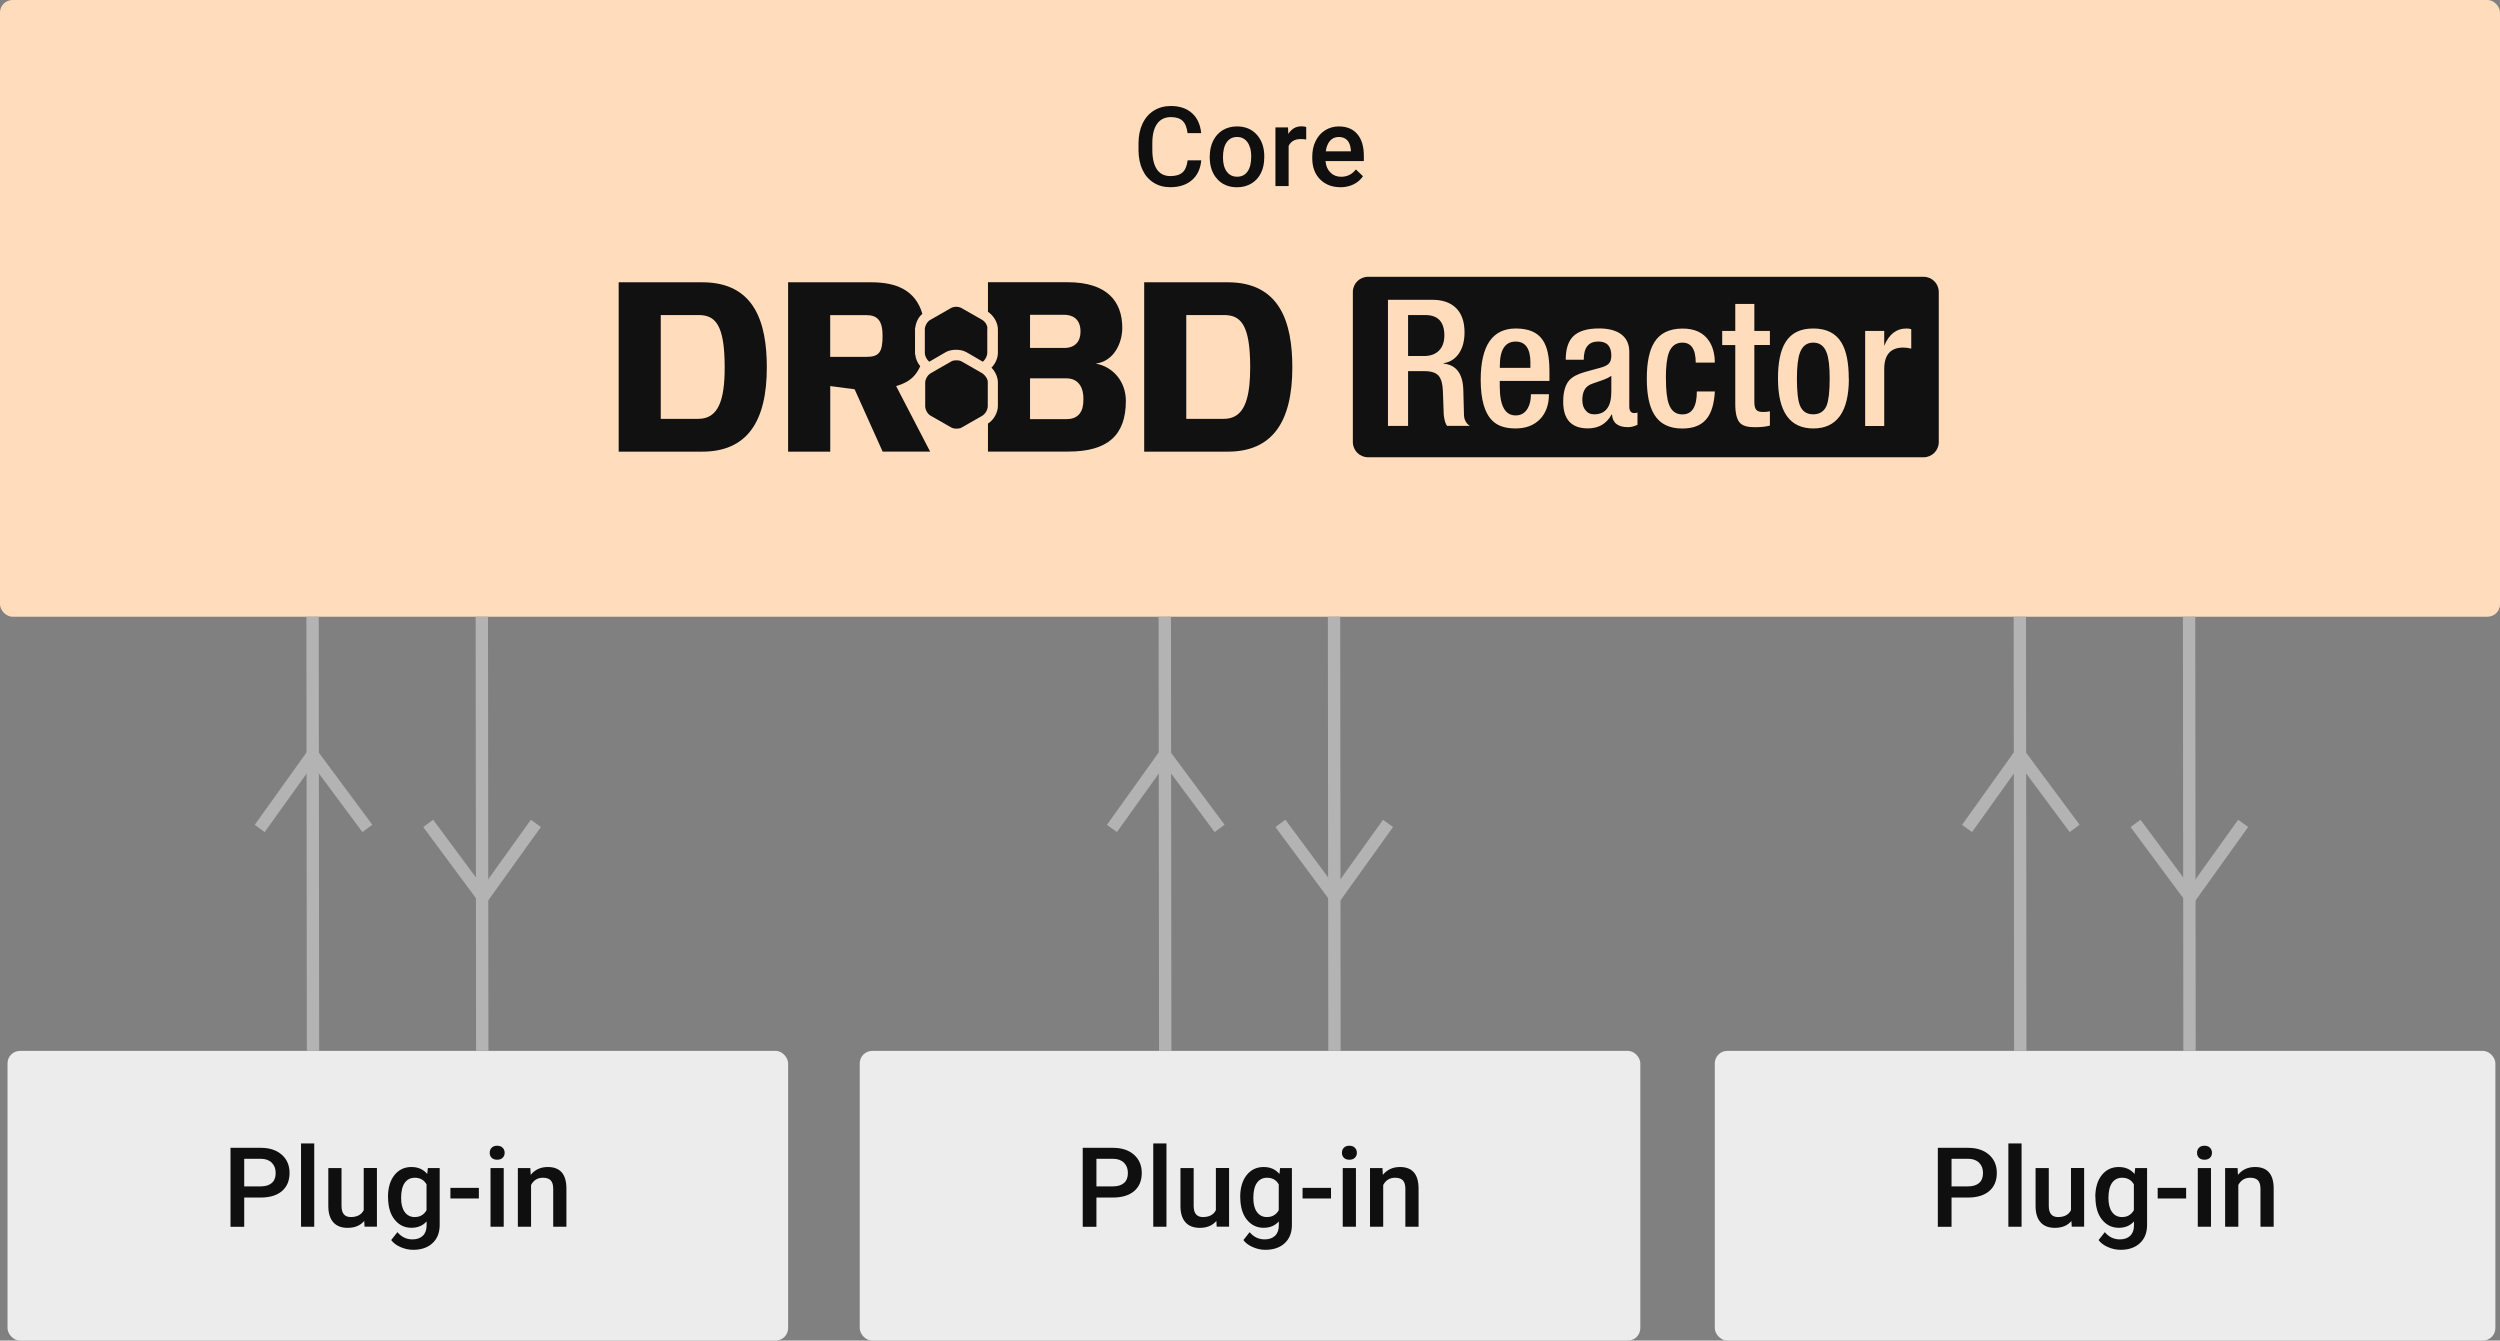 <svg xmlns="http://www.w3.org/2000/svg" id="Layer_2" data-name="Layer 2" viewBox="0 0 405.18 217.27"><rect x="0" y="0" width="405.18" height="217.27" fill="#808080" stroke="none"/><g id="Layer_1-2" data-name="Layer 1"><rect width="405.18" height="99.95" rx="2.02" ry="2.02" style="fill: #ffdcbc;"></rect><rect x="1.22" y="170.32" width="126.51" height="46.95" rx="2.02" ry="2.02" style="fill: #ececec;"></rect><g><path d="M39.58,194.08v4.75h-2.22v-12.8h4.9c1.43,0,2.56.37,3.41,1.12.84.74,1.26,1.73,1.26,2.96s-.41,2.23-1.23,2.93c-.82.7-1.98,1.05-3.46,1.05h-2.65ZM39.58,192.28h2.67c.79,0,1.39-.19,1.81-.56s.62-.91.62-1.61-.21-1.24-.63-1.66-1-.63-1.74-.64h-2.73v4.46Z" style="fill: #0f0f0f;"></path><path d="M50.93,198.82h-2.14v-13.5h2.14v13.5Z" style="fill: #0f0f0f;"></path><path d="M59.02,197.89c-.63.74-1.52,1.11-2.67,1.11-1.03,0-1.81-.3-2.34-.91-.53-.6-.8-1.48-.8-2.62v-6.16h2.14v6.13c0,1.21.5,1.81,1.5,1.81s1.74-.37,2.1-1.12v-6.83h2.14v9.51h-2.01l-.05-.93Z" style="fill: #0f0f0f;"></path><path d="M62.88,194c0-1.48.35-2.66,1.04-3.54.7-.88,1.62-1.32,2.76-1.32,1.08,0,1.94.38,2.56,1.13l.1-.96h1.92v9.22c0,1.25-.39,2.23-1.16,2.95-.78.72-1.82,1.08-3.14,1.08-.7,0-1.38-.15-2.04-.44-.67-.29-1.17-.67-1.52-1.14l1.01-1.28c.66.78,1.46,1.17,2.43,1.17.71,0,1.27-.19,1.68-.58s.62-.95.62-1.69v-.64c-.62.69-1.44,1.03-2.46,1.03-1.11,0-2.02-.44-2.73-1.33s-1.06-2.11-1.06-3.67ZM65.01,194.18c0,.96.19,1.71.58,2.25s.93.82,1.62.82c.86,0,1.5-.37,1.92-1.11v-4.18c-.4-.72-1.04-1.08-1.9-1.08-.7,0-1.25.28-1.64.83s-.58,1.38-.58,2.46Z" style="fill: #0f0f0f;"></path><path d="M77.61,194.24h-4.61v-1.72h4.61v1.72Z" style="fill: #0f0f0f;"></path><path d="M79.37,186.84c0-.33.1-.6.31-.82s.51-.33.89-.33.69.11.9.33.32.49.32.82-.11.59-.32.8-.51.32-.9.32-.68-.11-.89-.32-.31-.48-.31-.8ZM81.64,198.82h-2.14v-9.51h2.14v9.51Z" style="fill: #0f0f0f;"></path><path d="M85.95,189.31l.06,1.1c.7-.85,1.63-1.27,2.77-1.27,1.98,0,2.99,1.13,3.02,3.4v6.28h-2.14v-6.16c0-.6-.13-1.05-.39-1.34s-.69-.44-1.28-.44c-.86,0-1.5.39-1.92,1.17v6.77h-2.14v-9.51h2.01Z" style="fill: #0f0f0f;"></path></g><g><rect x="173.96" y="16.67" width="57.31" height="15.57" style="fill: none;"></rect><path d="M194.69,26c-.13,1.37-.63,2.43-1.51,3.19s-2.05,1.15-3.51,1.15c-1.02,0-1.92-.24-2.69-.73-.78-.48-1.38-1.17-1.8-2.06s-.64-1.92-.66-3.1v-1.2c0-1.21.21-2.27.64-3.19s1.04-1.63,1.84-2.13c.8-.5,1.72-.75,2.77-.75,1.41,0,2.55.38,3.41,1.15s1.36,1.85,1.5,3.25h-2.21c-.11-.92-.37-1.58-.8-1.99-.43-.41-1.06-.61-1.89-.61-.97,0-1.71.35-2.23,1.06-.52.71-.78,1.74-.79,3.11v1.13c0,1.38.25,2.44.74,3.17.5.73,1.22,1.09,2.18,1.09.87,0,1.53-.2,1.97-.59s.72-1.05.83-1.96h2.21Z" style="fill: #0f0f0f;"></path><path d="M196.07,25.33c0-.93.18-1.77.55-2.52s.89-1.32,1.56-1.72,1.44-.6,2.3-.6c1.28,0,2.33.41,3.12,1.24.8.83,1.23,1.92,1.3,3.29v.5c0,.94-.17,1.78-.53,2.51-.36.74-.88,1.31-1.55,1.71-.67.4-1.45.61-2.33.61-1.34,0-2.42-.45-3.22-1.34s-1.21-2.08-1.21-3.57v-.11ZM198.21,25.51c0,.98.2,1.74.61,2.3s.97.83,1.69.83,1.28-.28,1.68-.84.6-1.39.6-2.47c0-.96-.21-1.72-.62-2.29-.41-.56-.97-.84-1.68-.84s-1.25.28-1.66.83-.62,1.38-.62,2.48Z" style="fill: #0f0f0f;"></path><path d="M211.7,22.61c-.28-.05-.57-.07-.87-.07-.98,0-1.64.38-1.98,1.12v6.5h-2.14v-9.51h2.04l.05,1.06c.52-.83,1.23-1.24,2.14-1.24.3,0,.56.04.76.12v2Z" style="fill: #0f0f0f;"></path><path d="M217.23,30.34c-1.35,0-2.45-.43-3.29-1.28s-1.26-1.99-1.26-3.41v-.26c0-.95.18-1.8.55-2.54.37-.75.88-1.33,1.54-1.74s1.4-.62,2.21-.62c1.29,0,2.29.41,3,1.24s1.06,2,1.06,3.51v.86h-6.21c.06.79.33,1.41.79,1.86.46.46,1.04.69,1.74.69.98,0,1.78-.4,2.39-1.19l1.15,1.1c-.38.57-.89,1.01-1.53,1.32s-1.35.47-2.14.47ZM216.98,22.2c-.59,0-1.06.21-1.42.62-.36.41-.59.98-.69,1.71h4.07v-.16c-.05-.71-.24-1.26-.57-1.62s-.8-.55-1.39-.55Z" style="fill: #0f0f0f;"></path></g><g><path d="M248.03,58.79v.83h-4.95v-.31c0-2.63.86-3.95,2.58-3.95,1.58,0,2.38,1.15,2.38,3.44ZM257.71,62.34c-.84.4-1.26,1.23-1.26,2.49,0,.69.16,1.23.49,1.63.34.46.82.69,1.43.69,1.85,0,2.78-1.22,2.78-3.67v-2.58c-.31.25-.87.52-1.69.8-1.01.34-1.59.55-1.75.63ZM230.99,51.06h-2.78v6.64h2.61c1.03,0,1.83-.3,2.41-.89.57-.59.86-1.4.86-2.43,0-2.21-1.03-3.32-3.09-3.32ZM314.22,47.32v24.33c0,1.36-1.1,2.46-2.46,2.46h-90.04c-1.36,0-2.46-1.1-2.46-2.46v-24.33c0-1.36,1.1-2.46,2.46-2.46h90.04c1.36,0,2.46,1.1,2.46,2.46ZM238.24,69.04c-.61-.4-.94-.99-.97-1.78-.06-1.79-.1-3.18-.11-4.15-.1-2.58-1.16-3.97-3.21-4.18v-.06c1.09-.17,1.94-.73,2.55-1.66.57-.88.86-1.99.86-3.35,0-1.81-.51-3.17-1.52-4.07-.9-.8-2.12-1.2-3.67-1.2h-7.22v20.44h3.26v-8.88h2.66c1.09,0,1.85.25,2.28.74.43.5.66,1.32.7,2.46.08,2.35.12,3.64.14,3.87.1.88.28,1.48.54,1.8h3.69ZM251.12,60.11c0-2.31-.37-3.99-1.12-5.04-.84-1.22-2.28-1.83-4.32-1.83-3.8,0-5.7,2.78-5.7,8.33,0,3.17.63,5.37,1.89,6.61.84.84,2.09,1.26,3.75,1.26s3-.5,3.97-1.5c.96-1,1.45-2.35,1.45-4.05h-2.92c0,.92-.17,1.68-.52,2.29-.44.76-1.09,1.15-1.95,1.15-1.72,0-2.58-1.57-2.58-4.7v-.89h8.05v-1.63ZM265.38,66.84c-.11.08-.29.11-.52.11-.53,0-.8-.36-.8-1.09v-8.84c0-1.3-.48-2.28-1.43-2.93-.84-.57-2-.86-3.46-.86-1.97,0-3.38.44-4.24,1.32-.78.8-1.17,2.05-1.17,3.75h2.92c0-1.97.78-2.95,2.35-2.95,1.41,0,2.12.76,2.12,2.29,0,.63-.16,1.09-.49,1.37-.25.23-.69.43-1.32.6l-2.41.66c-1.22.34-2.08.79-2.58,1.35-.67.74-1,1.91-1,3.49,0,2.88,1.34,4.32,4.01,4.32,1.74,0,3.02-.75,3.84-2.26h.06c.08,1.37.95,2.06,2.61,2.06.48,0,.98-.13,1.52-.38v-2.03ZM269.99,61.34c0-1.93.16-3.32.49-4.18.4-1.07,1.12-1.61,2.15-1.63,1.47-.02,2.2,1.06,2.2,3.24h3.09c0-1.39-.31-2.56-.92-3.49-.9-1.37-2.36-2.05-4.38-2.03-2.1.02-3.61.77-4.52,2.26-.8,1.3-1.2,3.25-1.2,5.84s.4,4.54,1.21,5.84c.92,1.51,2.43,2.26,4.54,2.26,1.82,0,3.15-.54,3.99-1.63.75-.95,1.18-2.41,1.29-4.38h-2.92c0,2.5-.79,3.74-2.36,3.72-1.04,0-1.76-.54-2.16-1.63-.33-.86-.49-2.25-.49-4.18ZM286.85,53.64h-2.52v-4.38h-3.09v4.38h-2.12v2.29h2.12v9.58c0,1.49.26,2.51.77,3.04.44.46,1.22.69,2.35.69,1.01,0,1.84-.09,2.49-.26v-2.32c-.29.08-.66.11-1.12.11-.53,0-.9-.12-1.1-.36-.2-.24-.3-.66-.3-1.28v-9.22h2.52v-2.29ZM299.63,61.34c0-2.6-.4-4.54-1.2-5.84-.92-1.51-2.43-2.26-4.55-2.26s-3.61.75-4.52,2.26c-.8,1.3-1.2,3.25-1.2,5.84,0,5.4,1.91,8.1,5.73,8.1s5.76-2.7,5.76-8.1ZM309.76,53.35c-.27-.08-.52-.11-.75-.11-1.66,0-2.87.94-3.63,2.81v-2.41h-3.09v15.4h3.09v-9.22c0-2.33,1.03-3.49,3.09-3.49.4,0,.83.06,1.29.17v-3.15ZM293.87,55.53c-1.03,0-1.75.54-2.15,1.63-.32.86-.49,2.25-.49,4.18,0,2.1.16,3.56.49,4.38.38.95,1.1,1.43,2.15,1.43s1.79-.48,2.18-1.43c.32-.82.49-2.28.49-4.38,0-1.93-.16-3.32-.49-4.18-.4-1.09-1.13-1.63-2.18-1.63Z" style="fill: #111;"></path><g><g><path d="M113.81,45.75h-13.54v27.45h13.54c7.24,0,10.47-4.84,10.47-13.65,0-7.19-1.92-13.8-10.47-13.8ZM113.19,67.89h-6.1v-16.83h6.1c2.66,0,4.27,1.41,4.26,8.49.01,5.41-1.08,8.33-4.26,8.33Z" style="fill: #111;"></path><path d="M145.23,62.58c1.25-.41,2.91-.93,3.91-3.23-.41-.52-.73-1.14-.78-1.82-.06-.06-.06-.22-.06-.32v-3.81c0-.16,0-.25.05-.36.11-.84.52-1.66,1.14-2.18-1.14-3.86-4.26-5.11-8.27-5.11h-13.49v27.45h6.83v-10.63l3.95.52,4.54,10.1h7.7l-5.52-10.63ZM140.38,57.84h-5.83v-6.77h5.83c1.83,0,2.66.89,2.66,3.34,0,2.71-.57,3.43-2.66,3.43Z" style="fill: #111;"></path><path d="M177.57,58.93c2.97-.36,4.32-3.34,4.32-5.79,0-4.27-2.45-7.4-8.86-7.4h-12.91v4.79c.93.63,1.61,1.77,1.61,2.86v3.8c0,.84-.41,1.77-1.04,2.4.63.63,1.04,1.56,1.04,2.4v3.8c0,1.09-.68,2.29-1.61,2.86v4.54h13.02c6.4,0,9.33-2.66,9.33-8.22,0-3.17-2.13-5.57-4.9-6.04ZM166.94,56.28v-5.26h5.57c1.2,0,2.61.57,2.61,2.71,0,0,0,.02,0,.03,0,0,0,.01,0,.02,0,1.56-.89,2.61-2.61,2.61h-5.57v-.1ZM175.59,64.71s0,.02,0,.02c.01,1.04-.2,1.78-.59,2.28-.03.04-.06.07-.09.11-.01.02-.03.03-.04.05-.49.54-1.19.76-2.05.76h-5.88v-6.61h5.88c1.08,0,1.78.44,2.21,1.09.41.6.57,1.39.56,2.24,0,0,0,0,0,0,0,0,0,0,0,0,0,.02,0,.03,0,.05Z" style="fill: #111;"></path><path d="M198.98,45.75h-13.54v27.45h13.54c7.24,0,10.47-4.84,10.47-13.65,0-7.19-1.93-13.8-10.47-13.8ZM198.35,67.89h-6.09v-16.83h6.09c2.66,0,4.28,1.41,4.27,8.49,0,1-.04,1.92-.12,2.75-.36,3.65-1.56,5.58-4.15,5.58Z" style="fill: #111;"></path></g><path d="M159.18,51.84l-3.29-1.88c-.52-.32-1.3-.32-1.82,0l-3.29,1.88c-.47.25-.84.89-.89,1.46v4.02c.05.47.36,1.04.73,1.3l2.61-1.52c.63-.36,1.3-.41,1.72-.41.47,0,1.09.05,1.72.41l2.61,1.52c.41-.32.73-.93.73-1.46v-3.8c.11-.52-.32-1.25-.84-1.52Z" style="fill: #111;"></path><path d="M159.34,60.6s-.11-.11-.16-.11l-1.46-.84-1.82-1.04c-.25-.16-.57-.21-.89-.21s-.68.05-.89.21l-1.82,1.04-1.46.84s-.11.11-.16.11c-.41.32-.68.84-.73,1.3v4.02c.05.57.41,1.2.89,1.46l3.29,1.88c.25.16.57.21.89.21s.68-.05.89-.21l3.29-1.88c.52-.32.89-.99.89-1.56v-3.8c.04-.52-.33-1.09-.75-1.41Z" style="fill: #111;"></path></g></g><line x1="50.73" y1="170.32" x2="50.66" y2="99.95" style="fill: none; stroke: #b3b3b3; stroke-miterlimit: 10; stroke-width: 2px;"></line><line x1="78.16" y1="170.32" x2="78.09" y2="99.95" style="fill: none; stroke: #b3b3b3; stroke-miterlimit: 10; stroke-width: 2px;"></line><polyline points="86.85 133.45 78.27 145.42 69.4 133.45" style="fill: none; stroke: #b3b3b3; stroke-miterlimit: 10; stroke-width: 2px;"></polyline><polyline points="42.09 134.27 50.66 122.3 59.54 134.26" style="fill: none; stroke: #b3b3b3; stroke-miterlimit: 10; stroke-width: 2px;"></polyline><rect x="139.34" y="170.32" width="126.51" height="46.95" rx="2.02" ry="2.02" style="fill: #ececec;"></rect><g><path d="M177.7,194.08v4.75h-2.22v-12.8h4.9c1.43,0,2.56.37,3.41,1.12.84.74,1.26,1.73,1.26,2.96s-.41,2.23-1.23,2.93c-.82.7-1.98,1.05-3.46,1.05h-2.65ZM177.7,192.28h2.67c.79,0,1.39-.19,1.81-.56s.62-.91.62-1.61-.21-1.24-.63-1.66-1-.63-1.74-.64h-2.73v4.46Z" style="fill: #0f0f0f;"></path><path d="M189.05,198.82h-2.14v-13.5h2.14v13.5Z" style="fill: #0f0f0f;"></path><path d="M197.13,197.89c-.63.74-1.52,1.11-2.67,1.11-1.03,0-1.81-.3-2.34-.91-.53-.6-.8-1.48-.8-2.62v-6.16h2.14v6.13c0,1.21.5,1.81,1.5,1.81s1.74-.37,2.1-1.12v-6.83h2.14v9.51h-2.01l-.05-.93Z" style="fill: #0f0f0f;"></path><path d="M201,194c0-1.48.35-2.66,1.04-3.54.7-.88,1.62-1.32,2.76-1.32,1.08,0,1.94.38,2.56,1.13l.1-.96h1.92v9.22c0,1.25-.39,2.23-1.16,2.95-.78.72-1.82,1.08-3.14,1.08-.7,0-1.38-.15-2.04-.44-.67-.29-1.17-.67-1.52-1.14l1.01-1.28c.66.78,1.46,1.17,2.43,1.17.71,0,1.27-.19,1.68-.58s.62-.95.62-1.69v-.64c-.62.69-1.44,1.03-2.46,1.03-1.11,0-2.02-.44-2.73-1.33s-1.06-2.11-1.06-3.67ZM203.13,194.18c0,.96.19,1.71.58,2.25s.93.82,1.62.82c.86,0,1.5-.37,1.92-1.11v-4.18c-.4-.72-1.04-1.08-1.9-1.08-.7,0-1.25.28-1.64.83s-.58,1.38-.58,2.46Z" style="fill: #0f0f0f;"></path><path d="M215.72,194.24h-4.61v-1.72h4.61v1.72Z" style="fill: #0f0f0f;"></path><path d="M217.49,186.84c0-.33.1-.6.31-.82s.51-.33.89-.33.69.11.9.33.32.49.32.82-.11.59-.32.8-.51.32-.9.32-.68-.11-.89-.32-.31-.48-.31-.8ZM219.76,198.82h-2.14v-9.51h2.14v9.51Z" style="fill: #0f0f0f;"></path><path d="M224.06,189.31l.06,1.1c.7-.85,1.63-1.27,2.77-1.27,1.98,0,2.99,1.13,3.02,3.4v6.28h-2.14v-6.16c0-.6-.13-1.05-.39-1.34s-.69-.44-1.28-.44c-.86,0-1.5.39-1.92,1.17v6.77h-2.14v-9.51h2.01Z" style="fill: #0f0f0f;"></path></g><line x1="188.85" y1="170.32" x2="188.78" y2="99.95" style="fill: none; stroke: #b3b3b3; stroke-miterlimit: 10; stroke-width: 2px;"></line><line x1="216.28" y1="170.32" x2="216.21" y2="99.95" style="fill: none; stroke: #b3b3b3; stroke-miterlimit: 10; stroke-width: 2px;"></line><polyline points="224.96 133.45 216.39 145.42 207.52 133.45" style="fill: none; stroke: #b3b3b3; stroke-miterlimit: 10; stroke-width: 2px;"></polyline><polyline points="180.21 134.27 188.77 122.3 197.66 134.26" style="fill: none; stroke: #b3b3b3; stroke-miterlimit: 10; stroke-width: 2px;"></polyline><rect x="277.92" y="170.32" width="126.51" height="46.95" rx="2.02" ry="2.02" style="fill: #ececec;"></rect><g><path d="M316.29,194.08v4.75h-2.22v-12.8h4.89c1.43,0,2.56.37,3.41,1.12.84.74,1.26,1.73,1.26,2.96s-.41,2.23-1.23,2.93c-.82.7-1.98,1.05-3.46,1.05h-2.65ZM316.29,192.28h2.67c.79,0,1.39-.19,1.81-.56s.62-.91.62-1.61-.21-1.24-.63-1.66-1-.63-1.74-.64h-2.73v4.46Z" style="fill: #0f0f0f;"></path><path d="M327.64,198.82h-2.14v-13.5h2.14v13.5Z" style="fill: #0f0f0f;"></path><path d="M335.72,197.89c-.63.74-1.52,1.11-2.67,1.11-1.03,0-1.81-.3-2.34-.91-.53-.6-.8-1.48-.8-2.62v-6.16h2.14v6.13c0,1.21.5,1.81,1.5,1.81s1.74-.37,2.1-1.12v-6.83h2.13v9.51h-2.01l-.05-.93Z" style="fill: #0f0f0f;"></path><path d="M339.59,194c0-1.48.35-2.66,1.04-3.54.7-.88,1.62-1.32,2.76-1.32,1.08,0,1.94.38,2.56,1.13l.1-.96h1.93v9.22c0,1.25-.39,2.23-1.16,2.95-.78.72-1.82,1.08-3.14,1.08-.7,0-1.38-.15-2.04-.44-.67-.29-1.17-.67-1.52-1.14l1.01-1.28c.66.78,1.46,1.17,2.43,1.17.71,0,1.27-.19,1.68-.58s.62-.95.62-1.69v-.64c-.62.69-1.44,1.03-2.46,1.03-1.11,0-2.02-.44-2.73-1.33-.71-.88-1.06-2.11-1.06-3.67ZM341.72,194.18c0,.96.19,1.71.58,2.25.39.55.93.82,1.62.82.86,0,1.5-.37,1.92-1.11v-4.18c-.4-.72-1.04-1.08-1.9-1.08-.7,0-1.25.28-1.64.83-.39.56-.58,1.38-.58,2.46Z" style="fill: #0f0f0f;"></path><path d="M354.31,194.24h-4.61v-1.72h4.61v1.72Z" style="fill: #0f0f0f;"></path><path d="M356.08,186.84c0-.33.1-.6.31-.82.21-.22.51-.33.89-.33s.69.11.9.33.32.49.32.82-.11.59-.32.8-.51.32-.9.32-.68-.11-.89-.32c-.21-.21-.31-.48-.31-.8ZM358.34,198.82h-2.14v-9.51h2.14v9.51Z" style="fill: #0f0f0f;"></path><path d="M362.65,189.31l.06,1.1c.7-.85,1.63-1.27,2.77-1.27,1.98,0,2.99,1.13,3.02,3.4v6.28h-2.14v-6.16c0-.6-.13-1.05-.39-1.34-.26-.29-.69-.44-1.28-.44-.86,0-1.5.39-1.92,1.17v6.77h-2.14v-9.51h2.01Z" style="fill: #0f0f0f;"></path></g><line x1="327.43" y1="170.32" x2="327.36" y2="99.95" style="fill: none; stroke: #b3b3b3; stroke-miterlimit: 10; stroke-width: 2px;"></line><line x1="354.86" y1="170.32" x2="354.79" y2="99.95" style="fill: none; stroke: #b3b3b3; stroke-miterlimit: 10; stroke-width: 2px;"></line><polyline points="363.55 133.45 354.98 145.42 346.11 133.45" style="fill: none; stroke: #b3b3b3; stroke-miterlimit: 10; stroke-width: 2px;"></polyline><polyline points="318.8 134.27 327.36 122.3 336.24 134.26" style="fill: none; stroke: #b3b3b3; stroke-miterlimit: 10; stroke-width: 2px;"></polyline></g></svg>